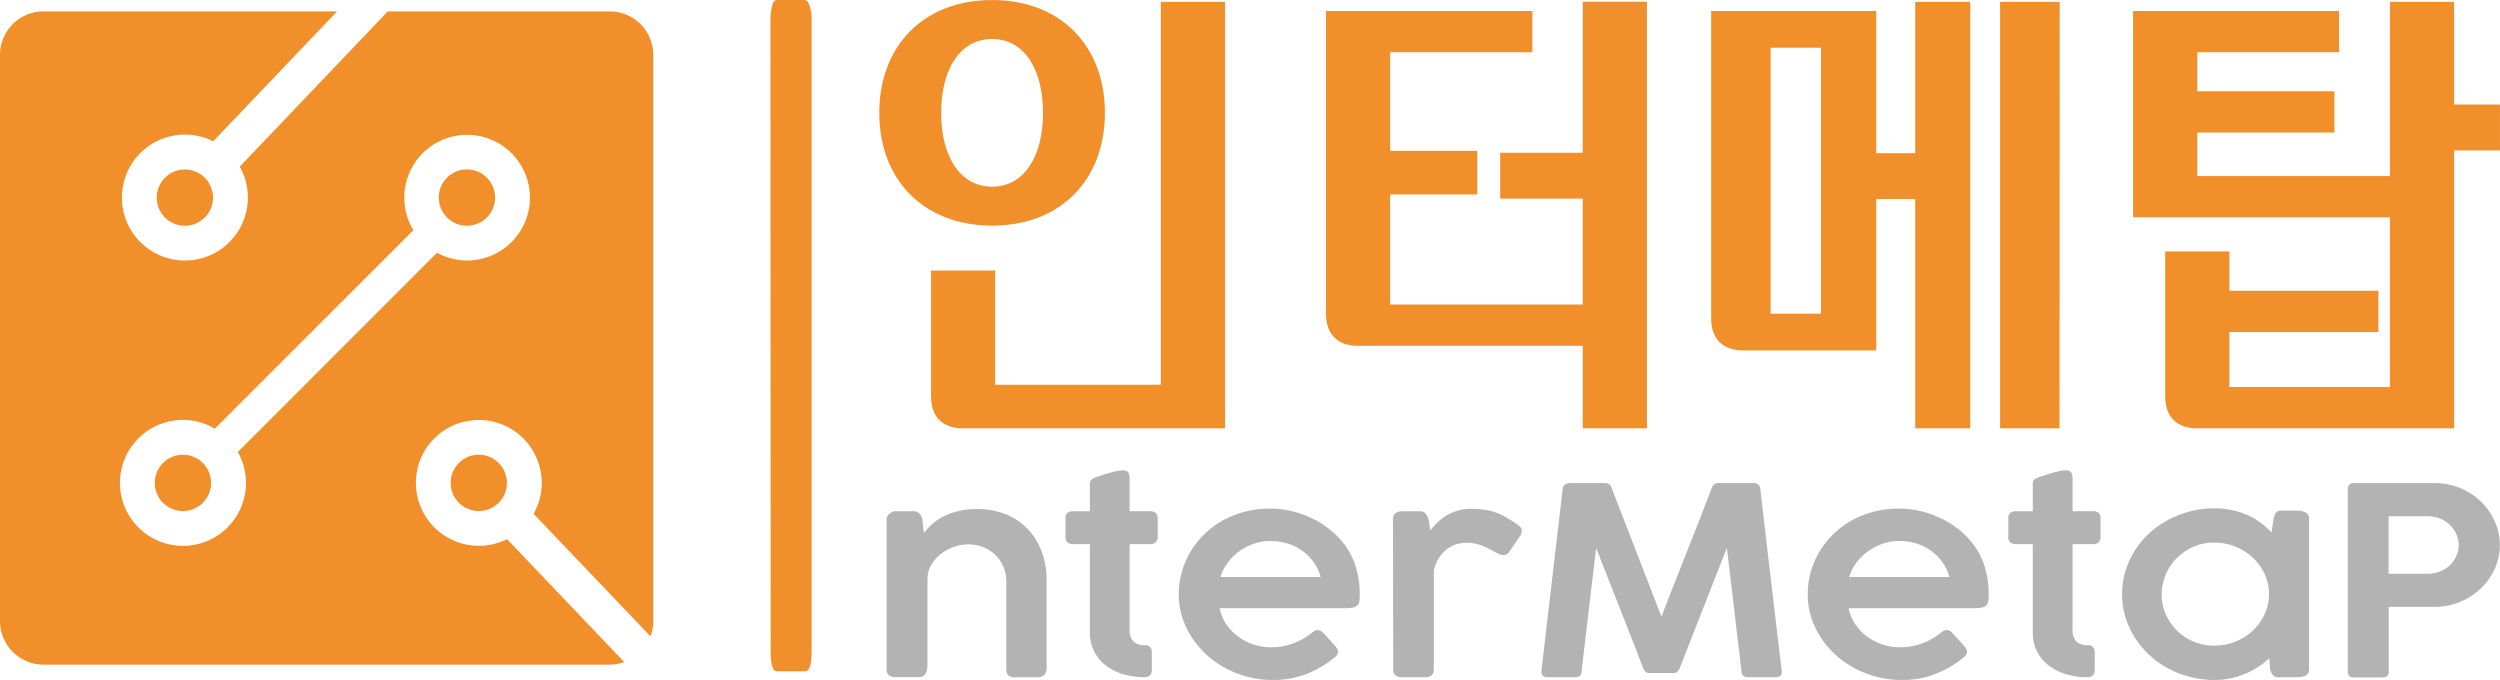<svg id="레이어_1" data-name="레이어 1" xmlns="http://www.w3.org/2000/svg" width="181.1mm" height="49.26mm" viewBox="0 0 513.35 139.62">
  <defs>
    <style>
      .cls-1 {
        fill: #f18f2a;
      }

      .cls-2 {
        fill: #b4b3b3;
      }
    </style>
  </defs>
  <g>
    <g>
      <path class="cls-1" d="M142,370.73a5.78,5.78,0,1,0-5.78-5.78A5.78,5.78,0,0,0,142,370.73Z" transform="translate(-46.12 -324.39)"/>
      <path class="cls-1" d="M83.68,417.76a5.78,5.78,0,1,0,5.78,5.78A5.78,5.78,0,0,0,83.68,417.76Z" transform="translate(-46.12 -324.39)"/>
      <path class="cls-1" d="M140.44,419.36a5.78,5.78,0,1,0,8.17.19A5.77,5.77,0,0,0,140.44,419.36Z" transform="translate(-46.12 -324.39)"/>
      <path class="cls-1" d="M150.23,435.09a12.92,12.92,0,1,1,5.46-5.2l24,25.16a8.82,8.82,0,0,0,.57-3.13V335.66a8.94,8.94,0,0,0-8.94-8.94H125.75L95.35,358.6a12.93,12.93,0,1,1-5.45-5.2l25.43-26.68H55.06a8.94,8.94,0,0,0-8.94,8.94V451.92a8.94,8.94,0,0,0,8.94,8.94H171.31a9,9,0,0,0,3-.52Zm-66.55,1.38a12.93,12.93,0,0,1,0-25.86,12.79,12.79,0,0,1,6.55,1.8L131,371.65a12.9,12.9,0,1,1,4.85,4.64l-40.89,40.9a12.93,12.93,0,0,1-11.26,19.28Z" transform="translate(-46.12 -324.39)"/>
      <circle class="cls-1" cx="84.09" cy="364.95" r="5.78" transform="translate(-54.77 -322.28) rotate(-1.36)"/>
    </g>
    <g>
      <path class="cls-1" d="M204.33,328.47a11.56,11.56,0,0,1,.32-2.88c.22-.8.53-1.2,1-1.2h5.76q.49,0,.93,1.11a8.33,8.33,0,0,1,.43,3V458.14c0,2.73-.45,4.08-1.36,4.08h-5.76c-.85,0-1.28-1.35-1.28-4.08Z" transform="translate(-46.12 -324.39)"/>
      <path class="cls-2" d="M228.54,430.13a1.6,1.6,0,0,1,.67-.53,1,1,0,0,1,.7-.23h3.81a1.48,1.48,0,0,1,1.24.51,2.88,2.88,0,0,1,.56,1.12l.32,2.85a11.73,11.73,0,0,1,1.64-1.8,11.19,11.19,0,0,1,2.31-1.59,13.82,13.82,0,0,1,3.05-1.12,15.72,15.72,0,0,1,3.86-.43,15.45,15.45,0,0,1,6.11,1.14,12.86,12.86,0,0,1,4.5,3.13,13.31,13.31,0,0,1,2.78,4.67,17.24,17.24,0,0,1,.94,5.77v17.9a1.93,1.93,0,0,1-.49,1.45,2,2,0,0,1-1.43.48H254.7a2.2,2.2,0,0,1-1.56-.4,2,2,0,0,1-.39-1.42V443.74a7.65,7.65,0,0,0-.52-2.78,7.39,7.39,0,0,0-4-4.14,8.7,8.7,0,0,0-6.21-.15,9.27,9.27,0,0,0-2.63,1.41,7.87,7.87,0,0,0-2,2.21,5.74,5.74,0,0,0-.82,2.94v17.4c0,.34,0,.68-.05,1a3.46,3.46,0,0,1-.25.91,1.61,1.61,0,0,1-.54.64,1.54,1.54,0,0,1-.9.24h-4.8a2,2,0,0,1-1.41-.41,1.56,1.56,0,0,1-.45-1.2V430.94A1.35,1.35,0,0,1,228.54,430.13Z" transform="translate(-46.12 -324.39)"/>
      <path class="cls-2" d="M281,463.44a15.14,15.14,0,0,1-4.32-.64,10.67,10.67,0,0,1-3.51-1.79,8.32,8.32,0,0,1-3.25-6.75V436.12h-3.34a2,2,0,0,1-1.26-.35,1.4,1.4,0,0,1-.42-1.15v-3.85a1.31,1.31,0,0,1,.42-1.1,2.09,2.09,0,0,1,1.26-.31h3.34c0-.95,0-1.9,0-2.84s0-1.88,0-2.83a1.07,1.07,0,0,1,.36-.85,3.52,3.52,0,0,1,1.12-.55l1.19-.38c.46-.16.94-.3,1.44-.45s1-.26,1.44-.36a5.66,5.66,0,0,1,1.16-.15c.6,0,1,.15,1.17.46a2.26,2.26,0,0,1,.28,1.21c0,1.12,0,2.25,0,3.37s0,2.24,0,3.37h4.19a1.65,1.65,0,0,1,1.16.36,1.44,1.44,0,0,1,.41,1.13v3.66a1.64,1.64,0,0,1-.41,1.24,1.7,1.7,0,0,1-1.16.37h-4.19v5.09c0,.62,0,1.2,0,1.74s0,1.12,0,1.74v5.11a.41.41,0,0,1,0,.11.36.36,0,0,0,0,.11v3.52a3.55,3.55,0,0,0,.76,2.55,3.28,3.28,0,0,0,2.44.78,1.2,1.2,0,0,1,1,.4,1.44,1.44,0,0,1,.35,1V462a1.42,1.42,0,0,1-.42,1.09A1.74,1.74,0,0,1,281,463.44Z" transform="translate(-46.12 -324.39)"/>
      <path class="cls-2" d="M319.79,459.69a21.15,21.15,0,0,1-5.59,3.16,18.65,18.65,0,0,1-6.67,1.16,20.35,20.35,0,0,1-7.44-1.37,19.83,19.83,0,0,1-6.16-3.76,18.2,18.2,0,0,1-4.2-5.6,15.56,15.56,0,0,1-1.56-6.91,16.83,16.83,0,0,1,.64-4.61,17.54,17.54,0,0,1,1.82-4.18,17.86,17.86,0,0,1,6.63-6.35,18.94,18.94,0,0,1,4.5-1.78,20.37,20.37,0,0,1,5.13-.63,19.37,19.37,0,0,1,4.36.49,20.7,20.7,0,0,1,4.08,1.41,19.42,19.42,0,0,1,3.62,2.22,16.81,16.81,0,0,1,3,2.94,15.15,15.15,0,0,1,2.56,4.86,19.33,19.33,0,0,1,.82,5.77,9.3,9.3,0,0,1-.08,1.3,1.54,1.54,0,0,1-.36.85,1.64,1.64,0,0,1-.87.46,6.87,6.87,0,0,1-1.63.15H296.57a8.74,8.74,0,0,0,1.44,3.42,10.75,10.75,0,0,0,5.68,4.08,11.72,11.72,0,0,0,3.43.53,13,13,0,0,0,2.52-.24,14.78,14.78,0,0,0,2.25-.65,12.78,12.78,0,0,0,1.93-.93,11.5,11.5,0,0,0,1.56-1.08,0,0,0,0,1,0,0,4.08,4.08,0,0,1,.66-.47,1.48,1.48,0,0,1,.67-.17,1.38,1.38,0,0,1,.6.16,2,2,0,0,1,.65.54c.53.59,1,1.08,1.34,1.47l.9,1a5,5,0,0,1,.51.7,1.34,1.34,0,0,1,.16.59C320.9,458.68,320.53,459.19,319.79,459.69Zm-12.9-24.22a10,10,0,0,0-3.34.58,11.61,11.61,0,0,0-3,1.57,10.86,10.86,0,0,0-2.35,2.34,9.13,9.13,0,0,0-1.47,2.9h20.57a9.85,9.85,0,0,0-3.69-5.33,10.25,10.25,0,0,0-3.05-1.52A12.19,12.19,0,0,0,306.89,435.47Z" transform="translate(-46.12 -324.39)"/>
      <path class="cls-2" d="M332.15,430.94a1.37,1.37,0,0,1,.56-1.18,2.11,2.11,0,0,1,1.24-.4h3.71a1.43,1.43,0,0,1,1.1.4,2.72,2.72,0,0,1,.59,1,6.87,6.87,0,0,1,.29,1.28c.06.45.13.87.2,1.24a16.54,16.54,0,0,1,1.45-1.62,9.42,9.42,0,0,1,1.81-1.41,9.79,9.79,0,0,1,2.3-1,10.29,10.29,0,0,1,2.9-.38,17.2,17.2,0,0,1,2.62.18,12,12,0,0,1,2.22.53,12.44,12.44,0,0,1,2.08.94c.68.39,1.41.84,2.18,1.36a4.2,4.2,0,0,1,.86.67,1.25,1.25,0,0,1,.36.89,4.47,4.47,0,0,1-.09.45,1.32,1.32,0,0,1-.23.48l-2.38,3.49a1.43,1.43,0,0,1-.54.39,1.47,1.47,0,0,1-.54.12,2,2,0,0,1-.9-.21c-.64-.32-1.22-.63-1.74-.91a14.28,14.28,0,0,0-1.54-.74,9.41,9.41,0,0,0-1.56-.49,8.82,8.82,0,0,0-1.78-.17,6.5,6.5,0,0,0-4.38,1.53,7.61,7.61,0,0,0-2.4,4.21v20.24c0,1.08-.6,1.61-1.8,1.61H334c-1.2,0-1.8-.53-1.8-1.61Z" transform="translate(-46.12 -324.39)"/>
      <path class="cls-2" d="M367,424.76a1.26,1.26,0,0,1,.44-.84,1.35,1.35,0,0,1,1-.34h7.27a1.31,1.31,0,0,1,1.34,1L387.28,451q2.58-6.66,5.18-13.21t5.16-13.21a1.39,1.39,0,0,1,1.34-1h7.29a1.32,1.32,0,0,1,.95.35,1.23,1.23,0,0,1,.39.83q1.08,9.44,2.18,18.77T412,462.26v.08c0,.74-.43,1.1-1.28,1.1h-5.64c-.87,0-1.32-.39-1.36-1.18l-3-25.39-9.68,24.69a1.85,1.85,0,0,1-.46.7.92.92,0,0,1-.67.32h-5.23a1,1,0,0,1-.7-.3,1.85,1.85,0,0,1-.46-.72q-2.38-6.19-4.8-12.32t-4.85-12.34l-3,25.36c0,.79-.44,1.18-1.33,1.18h-5.64c-.85,0-1.28-.39-1.28-1.18Z" transform="translate(-46.12 -324.39)"/>
      <path class="cls-2" d="M448.94,459.69a21.15,21.15,0,0,1-5.59,3.16,18.65,18.65,0,0,1-6.67,1.16,20.35,20.35,0,0,1-7.44-1.37,19.72,19.72,0,0,1-6.16-3.76,18.2,18.2,0,0,1-4.2-5.6,15.56,15.56,0,0,1-1.56-6.91,16.83,16.83,0,0,1,.64-4.61,17.14,17.14,0,0,1,1.82-4.18,17.86,17.86,0,0,1,6.63-6.35,18.94,18.94,0,0,1,4.5-1.78,20.37,20.37,0,0,1,5.13-.63,19.37,19.37,0,0,1,4.36.49,20.7,20.7,0,0,1,4.08,1.41,19.42,19.42,0,0,1,3.62,2.22,16.81,16.81,0,0,1,3,2.94,15.15,15.15,0,0,1,2.56,4.86,19.33,19.33,0,0,1,.82,5.77,9.3,9.3,0,0,1-.08,1.3,1.54,1.54,0,0,1-.36.85,1.64,1.64,0,0,1-.87.46,6.87,6.87,0,0,1-1.63.15H425.72a8.74,8.74,0,0,0,1.44,3.42,10.75,10.75,0,0,0,5.68,4.08,11.72,11.72,0,0,0,3.43.53,13,13,0,0,0,2.52-.24,14.78,14.78,0,0,0,2.25-.65,12.78,12.78,0,0,0,1.93-.93,11.5,11.5,0,0,0,1.56-1.08s0,0,0,0a4.62,4.62,0,0,1,.67-.47,1.48,1.48,0,0,1,.67-.17,1.38,1.38,0,0,1,.6.16,2,2,0,0,1,.65.54c.53.59,1,1.08,1.34,1.47l.9,1a5,5,0,0,1,.51.7,1.34,1.34,0,0,1,.16.59C450.05,458.68,449.68,459.19,448.94,459.69ZM436,435.47a10,10,0,0,0-3.34.58,11.61,11.61,0,0,0-3,1.57,11.14,11.14,0,0,0-2.36,2.34,9.32,9.32,0,0,0-1.46,2.9h20.57a9.85,9.85,0,0,0-3.69-5.33,10.25,10.25,0,0,0-3-1.52A12.19,12.19,0,0,0,436,435.47Z" transform="translate(-46.12 -324.39)"/>
      <path class="cls-2" d="M474.61,463.44a15.08,15.08,0,0,1-4.32-.64,10.73,10.73,0,0,1-3.52-1.79,8.54,8.54,0,0,1-2.36-2.87,8.31,8.31,0,0,1-.88-3.88V436.12h-3.34a2,2,0,0,1-1.26-.35,1.37,1.37,0,0,1-.42-1.15v-3.85a1.28,1.28,0,0,1,.42-1.1,2.09,2.09,0,0,1,1.26-.31h3.34c0-.95,0-1.9,0-2.84s0-1.88,0-2.83a1.07,1.07,0,0,1,.36-.85,3.75,3.75,0,0,1,1.12-.55l1.2-.38c.46-.16.94-.3,1.43-.45s1-.26,1.44-.36a5.83,5.83,0,0,1,1.16-.15c.61,0,1,.15,1.18.46a2.26,2.26,0,0,1,.28,1.21c0,1.12,0,2.25,0,3.37s0,2.24,0,3.37h4.18a1.66,1.66,0,0,1,1.17.36,1.44,1.44,0,0,1,.4,1.13v3.66a1.64,1.64,0,0,1-.4,1.24,1.71,1.71,0,0,1-1.17.37H471.7v5.09c0,.62,0,1.2,0,1.74s0,1.12,0,1.74v5.11a.43.43,0,0,1,0,.11.37.37,0,0,0,0,.11v3.52a3.6,3.6,0,0,0,.75,2.55,3.3,3.3,0,0,0,2.45.78,1.18,1.18,0,0,1,1,.4,1.4,1.4,0,0,1,.35,1V462a1.42,1.42,0,0,1-.42,1.09A1.7,1.7,0,0,1,474.61,463.44Z" transform="translate(-46.12 -324.39)"/>
      <path class="cls-2" d="M520.26,461.86a1.3,1.3,0,0,1-.22.79,1.48,1.48,0,0,1-.56.49,3.12,3.12,0,0,1-.8.24,7.23,7.23,0,0,1-.95.06H514.1a1.57,1.57,0,0,1-1.29-.45,2.84,2.84,0,0,1-.54-1.16l-.18-2.28a17.52,17.52,0,0,1-2.25,1.76,15.69,15.69,0,0,1-2.66,1.42,16.3,16.3,0,0,1-6.3,1.28,20,20,0,0,1-5.05-.63,20.4,20.4,0,0,1-4.54-1.77,18,18,0,0,1-3.85-2.76,17.48,17.48,0,0,1-4.89-7.78,16.55,16.55,0,0,1,0-9.39,17.33,17.33,0,0,1,4.89-7.78,18.6,18.6,0,0,1,3.85-2.73,20.92,20.92,0,0,1,4.54-1.78,20,20,0,0,1,5.05-.63,16.21,16.21,0,0,1,3.54.37,15.29,15.29,0,0,1,3.15,1,13.81,13.81,0,0,1,2.72,1.58,16.35,16.35,0,0,1,2.27,2l.41-2.87a8.14,8.14,0,0,1,.27-.8,1.66,1.66,0,0,1,.32-.49,1,1,0,0,1,.48-.26,3.61,3.61,0,0,1,.73-.07h2.9a4.88,4.88,0,0,1,.93.09,3.12,3.12,0,0,1,.85.25,1.49,1.49,0,0,1,.59.48,1.27,1.27,0,0,1,.22.77ZM490,446.37a10.34,10.34,0,0,0,.81,4.07,10.49,10.49,0,0,0,2.27,3.37,10.88,10.88,0,0,0,3.41,2.29,10.63,10.63,0,0,0,4.29.85,11.51,11.51,0,0,0,8-3.14,11,11,0,0,0,2.39-3.37,9.88,9.88,0,0,0,0-8.11,11,11,0,0,0-2.39-3.37,11.55,11.55,0,0,0-3.56-2.3,11.14,11.14,0,0,0-4.4-.86,10.47,10.47,0,0,0-4.29.86,11.08,11.08,0,0,0-3.41,2.3,10.49,10.49,0,0,0-2.27,3.37A10.3,10.3,0,0,0,490,446.37Z" transform="translate(-46.12 -324.39)"/>
      <path class="cls-2" d="M528.22,424.85a1.14,1.14,0,0,1,1.31-1.27H546a13.65,13.65,0,0,1,5.4,1.06,13.47,13.47,0,0,1,4.26,2.84,12.83,12.83,0,0,1,2.78,4.06,12.15,12.15,0,0,1,1,4.79,11.87,11.87,0,0,1-1,4.72,12.65,12.65,0,0,1-2.74,4,13.48,13.48,0,0,1-4.2,2.82A13.27,13.27,0,0,1,546.2,449h-9.58v13.34c0,.77-.43,1.15-1.3,1.15H529.5c-.85,0-1.28-.38-1.28-1.15ZM551,436.29a5.36,5.36,0,0,0-.47-2.16,6.25,6.25,0,0,0-1.28-1.89,6.47,6.47,0,0,0-2-1.33,6,6,0,0,0-2.48-.51h-8.18v11.79h8.18a6.23,6.23,0,0,0,2.45-.49,6.37,6.37,0,0,0,2-1.3,6.11,6.11,0,0,0,1.29-1.89A5.46,5.46,0,0,0,551,436.29Z" transform="translate(-46.12 -324.39)"/>
    </g>
    <g>
      <g>
        <path class="cls-1" d="M273,347.55c0-13.65-9-23.16-23.16-23.16s-23.17,9.51-23.17,23.16,9,23.16,23.17,23.16S273,361.2,273,347.55Zm-33.62,0c0-8.95,3.86-15.16,10.46-15.16s10.45,6.21,10.45,15.16-3.86,15.16-10.45,15.16S239.37,356.5,239.37,347.55Z" transform="translate(-46.12 -324.39)"/>
        <path class="cls-1" d="M284.48,324.76v78.63h-34V379.94H237.3v25.8c0,4.24,2.36,6.6,6.59,6.6h53.77V324.76Z" transform="translate(-46.12 -324.39)"/>
      </g>
      <path class="cls-1" d="M384.3,412.34H371.12V395.39H325c-4.24,0-6.6-2.36-6.6-6.6V326.64h42.38v8.48H331.57v20.24h17.89v8.95H331.57v22.6h39.55V365.16H354.17v-9.42h16.95v-31H384.3Z" transform="translate(-46.12 -324.39)"/>
      <path class="cls-1" d="M450.69,324.76v87.58h-11.3V365.25h-8v31.08H404.08c-4.23,0-6.59-2.36-6.59-6.59v-63.1h33.9v29.2h8V324.76Zm-41,9.42v54.61h10.36V334.18Zm59.33,78.16H456.82V324.76h12.24Z" transform="translate(-46.12 -324.39)"/>
      <path class="cls-1" d="M550.05,355.27v57.07H497.31c-4.23,0-6.59-2.36-6.59-6.6V376h13.19v8.1h30.6v8.47h-30.6v11.3h32.95V369H484.13V326.64h42.28v8.48h-29.1v8h28.16v8.48H497.31v8.94h39.55V324.76h13.19v21.09h9.41v9.42Z" transform="translate(-46.12 -324.39)"/>
    </g>
  </g>
</svg>
